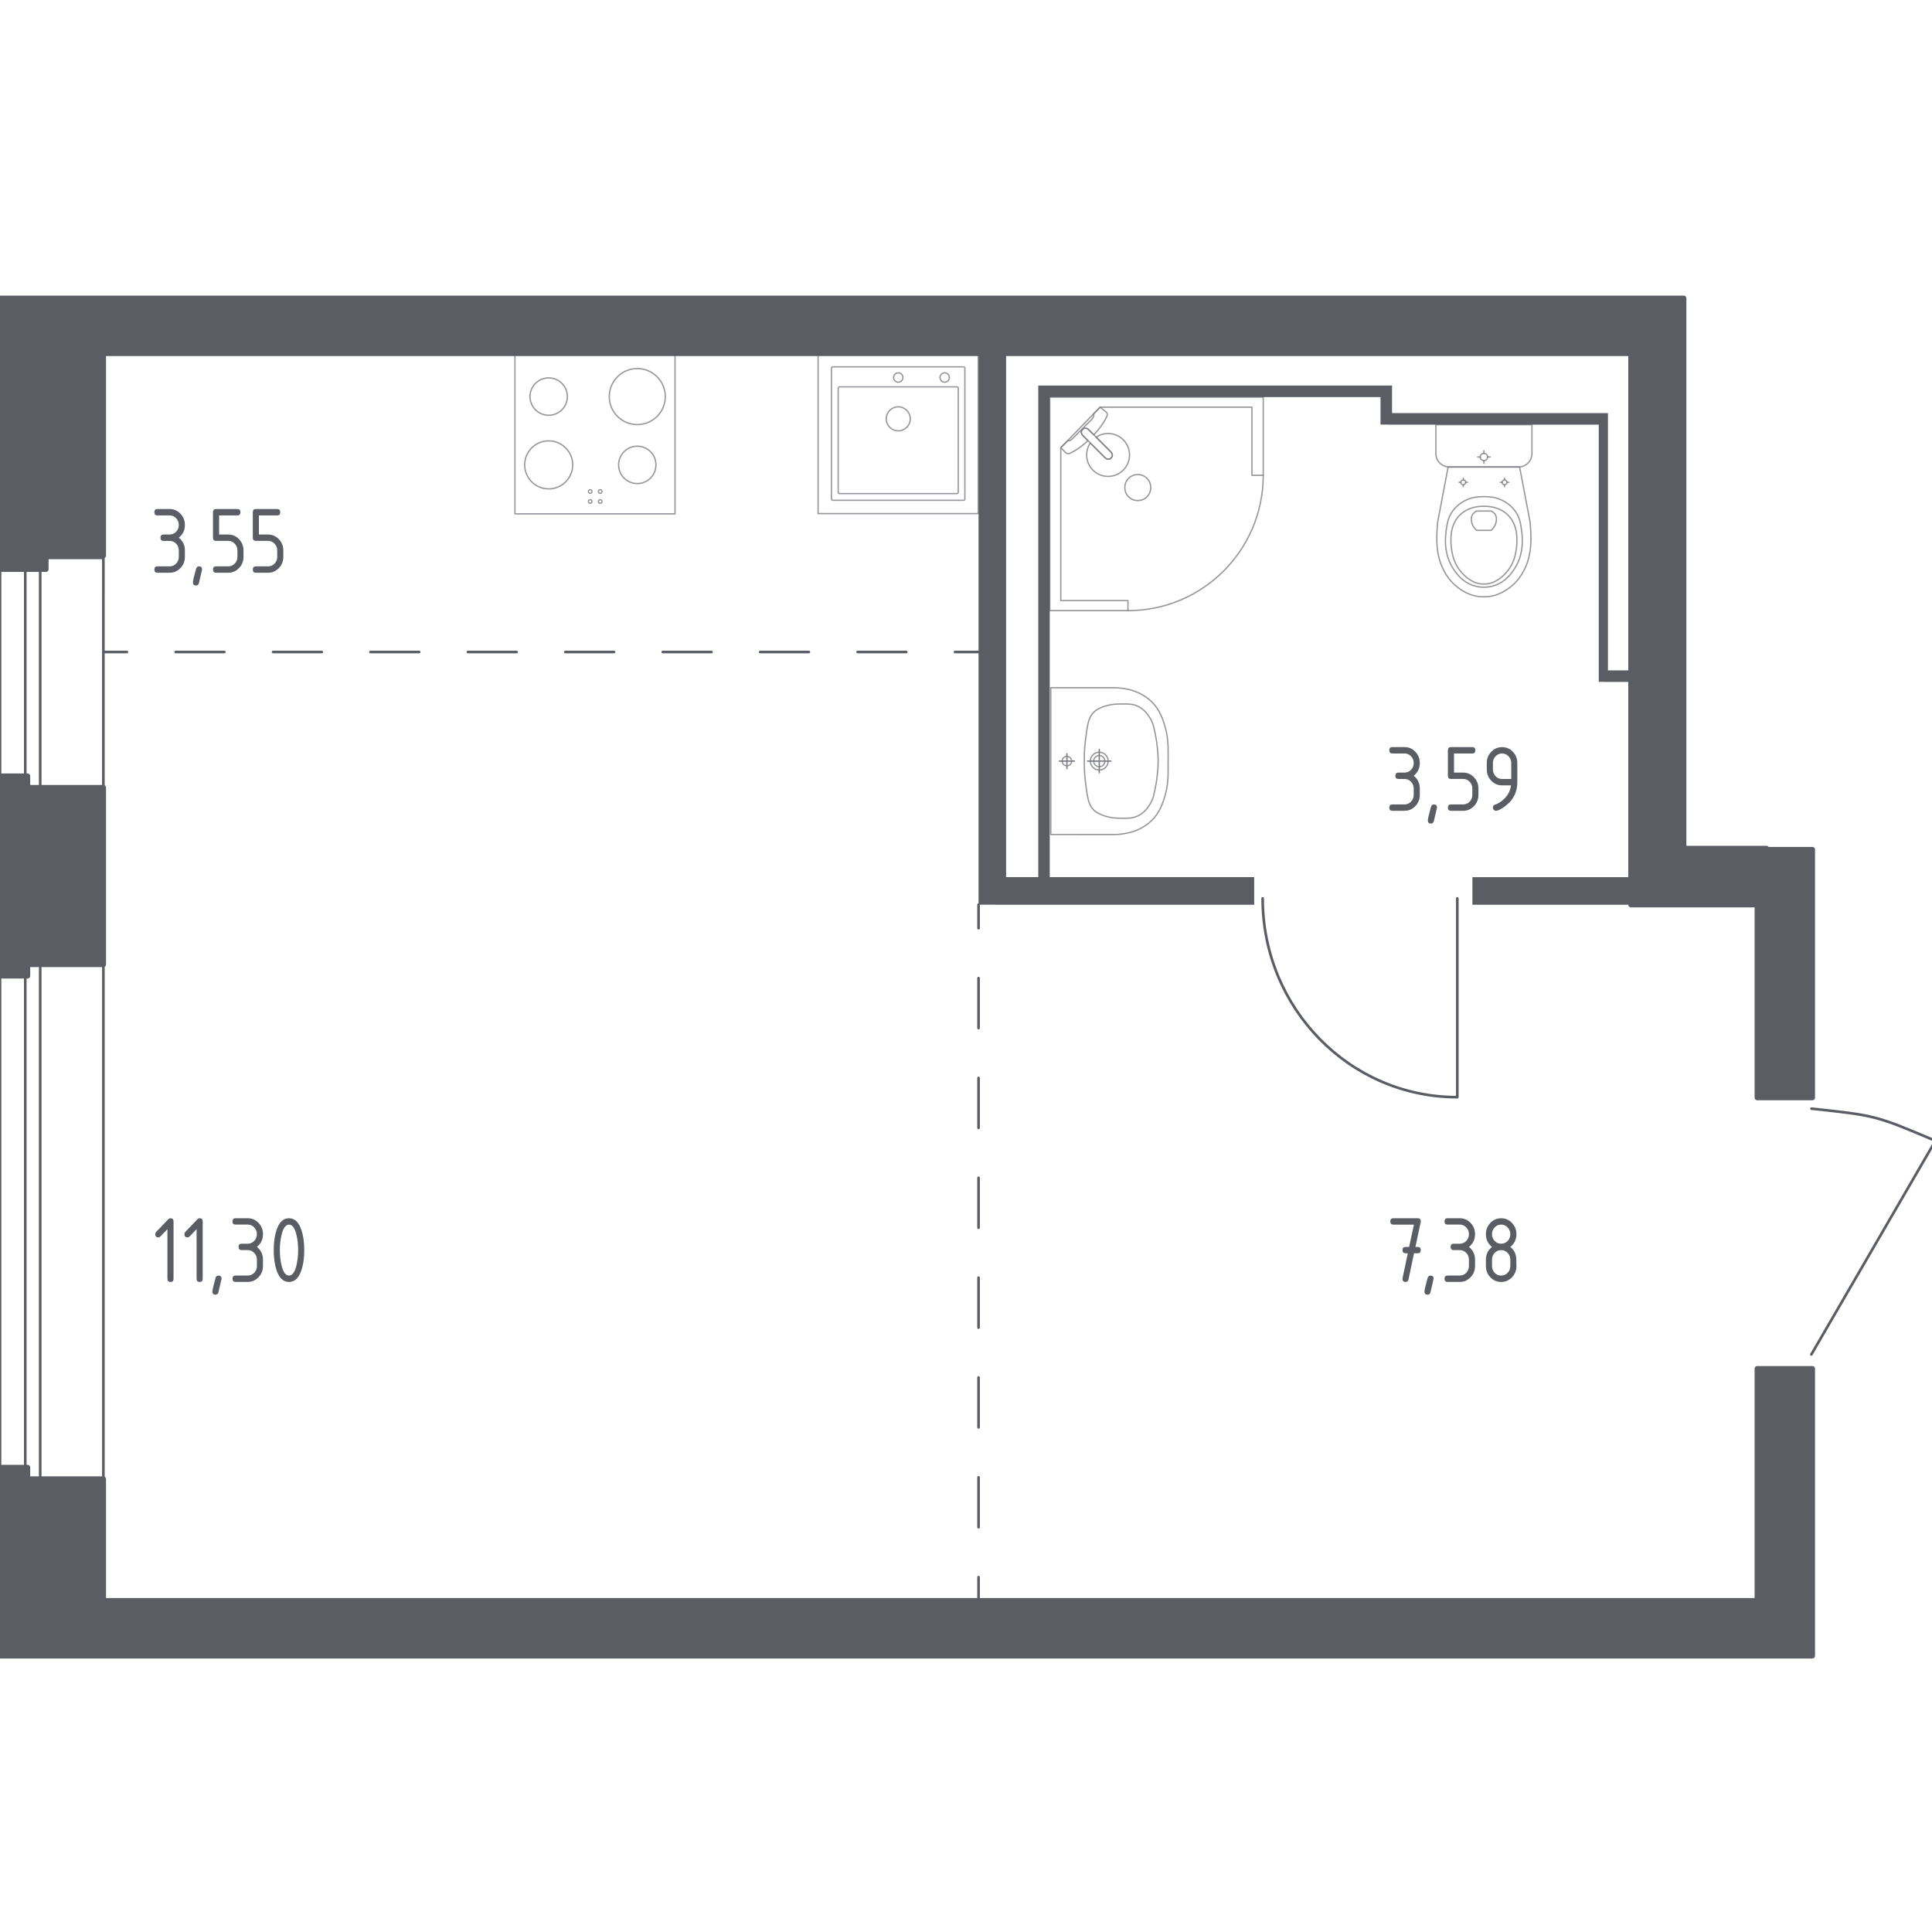 <?xml version="1.0" encoding="utf-8"?>
<!-- Generator: Adobe Illustrator 24.3.0, SVG Export Plug-In . SVG Version: 6.00 Build 0)  -->
<svg version="1.1" xmlns="http://www.w3.org/2000/svg" xmlns:xlink="http://www.w3.org/1999/xlink" x="0px" y="0px"
	 viewBox="0 0 1000 1000" style="enable-background:new 0 0 1000 1000;" xml:space="preserve">
<style type="text/css">
	.st0{fill:none;stroke:#5B5D65;stroke-width:1.364;stroke-linecap:round;stroke-linejoin:round;stroke-miterlimit:10;}
	.st1{fill:#5B5D65;}
	.st2{fill:none;stroke:#5B5D65;stroke-width:1.364;stroke-linecap:round;stroke-linejoin:round;}
	.st3{fill:none;stroke:#5B5D65;stroke-width:1.364;stroke-linecap:round;stroke-linejoin:round;stroke-dasharray:25.838,25.838;}
	.st4{fill:none;stroke:#5B5D65;stroke-width:1.364;stroke-linecap:round;stroke-linejoin:round;stroke-dasharray:25.213,25.213;}
	.st5{opacity:0.8;}
	.st6{opacity:0.8;fill:none;stroke:#5B5D65;stroke-width:0.682;stroke-linecap:round;stroke-linejoin:round;stroke-miterlimit:10;}
	.st7{fill:none;stroke:#5B5D65;stroke-width:0.682;stroke-linecap:round;stroke-linejoin:round;stroke-miterlimit:10;}
	.st8{fill:#5B5D65;stroke:#5B5D65;stroke-width:2.729;stroke-linecap:round;stroke-linejoin:round;stroke-miterlimit:10;}
</style>
<g id="Цвет_помещения">
</g>
<g id="Окна_x2C__двери">
	<g>
		<g>
			<polyline class="st0" points="20.81,765.5 13.08,765.5 13.08,759.58 			"/>
			<polyline class="st0" points="20.81,499.17 13.08,499.17 13.08,505.09 			"/>
			<polyline class="st0" points="20.81,765.5 53.51,765.5 53.51,499.17 20.81,499.17 			"/>
			<polyline class="st0" points="13.08,759.58 0,759.58 0,505.09 13.08,505.09 			"/>
			<line class="st0" x1="13.08" y1="759.58" x2="13.08" y2="505.09"/>
			<line class="st0" x1="20.81" y1="765.5" x2="20.81" y2="499.17"/>
		</g>
	</g>
	<g>
		<g>
			<polyline class="st0" points="20.81,407.65 13.08,407.65 13.08,405.01 			"/>
			<polyline class="st0" points="20.81,288.76 13.08,288.76 13.08,291.4 			"/>
			<polyline class="st0" points="20.81,407.65 53.5,407.65 53.51,288.76 20.81,288.76 			"/>
			<polyline class="st0" points="13.08,401.71 0,401.71 0.01,294.7 13.08,294.7 			"/>
			<line class="st0" x1="13.08" y1="405.01" x2="13.08" y2="291.4"/>
			<line class="st0" x1="20.81" y1="407.65" x2="20.81" y2="288.76"/>
		</g>
	</g>
	<path class="st0" d="M937.59,573.83c33.29,3.57,33.29,3.57,64.17,16.65l-64.2,110.57"/>
	<path class="st0" d="M653.54,464.98c0,56.89,45.06,102.92,100.76,102.92V465.01"/>
</g>
<g id="Блок_кондиционера">
</g>
<g id="Шахты">
</g>
<g id="Перегородки">
	<g>
		<rect x="762.12" y="454.02" class="st1" width="82.04" height="14.27"/>
		<polygon class="st1" points="832.27,346.99 832.27,219.8 832.27,217.42 832.27,213.82 720.51,213.82 720.51,205.53 720.51,205.53 
			720.51,199.56 543.35,199.56 537.41,199.56 537.41,199.56 537.41,205.53 537.41,205.53 537.41,453.99 520.76,453.99 
			520.76,182.91 506.5,182.91 506.5,468.26 514.82,468.26 514.82,468.29 649.17,468.29 649.17,453.99 543.35,453.99 543.35,205.53 
			714.56,205.53 714.56,219.77 718.72,219.77 718.72,219.8 827.51,219.8 827.51,352.93 830.49,352.93 830.49,352.96 844.16,352.96 
			844.16,346.99 		"/>
	</g>
</g>
<g id="Пунктир">
	<g>
		<g>
			<line class="st2" x1="506.5" y1="468.26" x2="506.5" y2="480.44"/>
			<line class="st3" x1="506.5" y1="506.28" x2="506.5" y2="803.41"/>
			<line class="st2" x1="506.5" y1="816.33" x2="506.5" y2="828.51"/>
		</g>
	</g>
	<g>
		<g>
			<line class="st2" x1="506.5" y1="337.47" x2="494.31" y2="337.47"/>
			<line class="st4" x1="469.1" y1="337.47" x2="78.3" y2="337.47"/>
			<line class="st2" x1="65.69" y1="337.47" x2="53.51" y2="337.47"/>
		</g>
	</g>
</g>
<g id="Сантехника">
	<g class="st5">
		<path class="st6" d="M792.93,219.81v13.57v1.39c0,3.82-3.13,6.94-6.96,6.94h-35.8c-3.83,0-6.96-3.12-6.96-6.94v-1.39v-13.57
			H792.93z"/>
		<ellipse class="st6" cx="768.07" cy="236.54" rx="1.88" ry="1.87"/>
		<line class="st6" x1="771.34" y1="236.54" x2="769.94" y2="236.54"/>
		<line class="st6" x1="766.19" y1="236.54" x2="764.79" y2="236.54"/>
		<line class="st6" x1="768.07" y1="239.82" x2="768.07" y2="238.42"/>
		<line class="st6" x1="768.07" y1="234.67" x2="768.07" y2="233.27"/>
		<line class="st6" x1="780.92" y1="249.66" x2="779.99" y2="249.66"/>
		<line class="st6" x1="777.5" y1="249.66" x2="776.57" y2="249.66"/>
		<line class="st6" x1="778.74" y1="251.83" x2="778.74" y2="250.9"/>
		<line class="st6" x1="778.74" y1="248.41" x2="778.74" y2="247.48"/>
		<ellipse class="st6" cx="778.74" cy="249.66" rx="1.25" ry="1.24"/>
		<ellipse class="st6" cx="757.39" cy="249.66" rx="1.25" ry="1.24"/>
		<line class="st6" x1="759.56" y1="249.66" x2="758.63" y2="249.66"/>
		<line class="st6" x1="756.14" y1="249.66" x2="755.21" y2="249.66"/>
		<line class="st6" x1="757.39" y1="251.83" x2="757.39" y2="250.9"/>
		<line class="st6" x1="757.39" y1="248.41" x2="757.39" y2="247.48"/>
		<path class="st6" d="M743.95,272.4c0.07-0.96,0.15-1.75,0.2-2.27c1.8-9.48,3.6-18.95,5.4-28.43c6.17,0,12.34,0,18.5,0.01
			c6.17,0,12.34,0,18.5-0.01c1.8,9.48,3.6,18.95,5.4,28.43c0.06,0.52,0.14,1.31,0.2,2.27c0.4,5.68,1.07,15.25-3.92,23.88
			c-0.81,1.39-2.46,4.2-5.63,6.88c-1.9,1.61-6.93,5.74-14.38,5.75c-0.06,0-0.12-0.01-0.18-0.01c-0.06,0-0.12,0.01-0.18,0.01
			c-7.45,0-12.49-4.14-14.38-5.75c-3.16-2.68-4.82-5.49-5.63-6.88C742.88,287.65,743.55,278.08,743.95,272.4z"/>
		<path class="st6" d="M748.68,273.64c0.41-2.79,0.9-5.92,3.2-9.12c2.84-3.96,6.65-5.56,7.89-6.07c3.39-1.38,6.27-1.38,8.29-1.38
			c2.01,0,4.9,0,8.29,1.38c1.24,0.51,5.05,2.11,7.89,6.07c2.3,3.21,2.8,6.33,3.2,9.12c0.52,3.56,1.88,12.86-3.85,21.23
			c-1.43,2.08-4.48,6.49-10.35,8.3c-1.22,0.38-5.42,1.53-10.37,0c-5.87-1.82-8.92-6.22-10.35-8.3
			C746.8,286.5,748.16,277.2,748.68,273.64z"/>
		<path class="st6" d="M755.9,266.32c4.6-4.3,10.59-4.28,12.17-4.27c1.57-0.01,7.57-0.03,12.17,4.27c4.07,3.8,4.95,9.02,4.92,13.16
			c0.04,2.87-0.37,5.19-0.53,6.11c-0.4,2.26-1.4,6.71-4.9,10.63c-1.41,1.58-5.44,6.09-11.61,6.11c-6.22,0.02-10.29-4.54-11.69-6.11
			c-3.5-3.92-4.5-8.37-4.9-10.63c-0.16-0.92-0.58-3.25-0.53-6.11C750.95,275.34,751.83,270.12,755.9,266.32z"/>
		<path class="st6" d="M761.98,266.73c0.66-1.38,1.86-2.01,2.29-2.22c2.53,0,5.06,0,7.59,0c0.44,0.2,1.64,0.84,2.29,2.22
			c0.54,1.14,0.42,2.18,0.32,2.92c-0.32,2.49-1.89,4.18-2.62,4.86c-2.53,0-5.06,0-7.59,0c-0.71-0.66-2.25-2.28-2.6-4.72
			C761.56,269.01,761.42,267.92,761.98,266.73z"/>
	</g>
	<g class="st5">
		<path class="st6" d="M568.98,396.86c1.6,0,2.9-1.3,2.9-2.91c0-1.6-1.3-2.9-2.9-2.9c-1.61,0-2.9,1.3-2.9,2.9
			C566.07,395.55,567.37,396.86,568.98,396.86z"/>
		<path class="st6" d="M568.98,398.56c2.54,0,4.6-2.07,4.6-4.61c0-2.54-2.06-4.6-4.6-4.6c-2.54,0-4.6,2.06-4.6,4.6
			C564.38,396.49,566.43,398.56,568.98,398.56z"/>
		<path class="st6" d="M543.88,431.93v-0.01v-75.94v-0.01c10.54,0,21.09,0,31.63,0c0.07,0,0.15,0.01,0.23,0.01
			c3.22-0.07,11.82,0.19,18.79,5.85c5.85,4.74,7.54,10.84,8.85,15.6c0.4,1.44,0.66,2.85,0.84,4.39c0.45,3.26,0.44,6.72,0.41,12.14
			c0.03,5.42,0.04,8.88-0.41,12.14c-0.18,1.55-0.45,2.96-0.84,4.39c-1.32,4.76-3.01,10.86-8.85,15.6
			c-6.97,5.65-15.57,5.92-18.79,5.85c-0.08,0-0.16,0.01-0.23,0.01C564.97,431.93,554.42,431.93,543.88,431.93z"/>
		<path class="st6" d="M579.77,423.51c-1.86-0.03-3.96-0.08-6.57-0.77c-0.86-0.23-3.85-1.02-6.05-2.62
			c-4.03-2.92-4.39-7.94-5.43-16.39c-0.5-4.02-0.49-7.34-0.48-9.78c0,0,0,0,0,0c0,0,0,0,0,0c-0.01-2.45-0.02-5.76,0.48-9.78
			c1.05-8.45,1.41-13.46,5.43-16.39c2.15-1.56,5.06-2.35,5.92-2.59c2.65-0.72,4.79-0.77,6.7-0.8c3.73-0.06,5.93-0.1,8.36,0.83
			c4.32,1.65,6.41,5.24,7.5,7.1c1.38,2.36,1.85,4.96,2.8,10.14c0,0,1.03,5.66,1.03,11.48c0,0,0,0,0,0c0,0,0,0,0,0
			c0,5.8-1.03,11.48-1.03,11.48c-0.94,5.15-1.41,7.72-2.74,10.04c-1.09,1.88-3.19,5.54-7.56,7.2
			C585.69,423.6,583.46,423.57,579.77,423.51z"/>
		<g>
			<line class="st7" x1="568.97" y1="387.91" x2="568.97" y2="399.99"/>
			<line class="st7" x1="575.02" y1="393.95" x2="562.93" y2="393.95"/>
		</g>
		<g>
			<path class="st6" d="M552.24,396.38c1.34,0,2.43-1.09,2.43-2.44c0-1.34-1.09-2.43-2.43-2.43c-1.35,0-2.44,1.09-2.44,2.43
				C549.8,395.29,550.89,396.38,552.24,396.38z"/>
			<g>
				<line class="st7" x1="552.24" y1="390.06" x2="552.24" y2="397.84"/>
				<line class="st7" x1="556.13" y1="393.95" x2="548.35" y2="393.95"/>
			</g>
		</g>
	</g>
	<g class="st5">
		<polygon class="st6" points="653.85,246.03 653.85,205.56 543.35,205.56 543.35,316.06 583.83,316.06 583.83,310.87 
			549.06,310.87 549.06,231.76 569.4,210.75 648,210.75 648,246.03 		"/>
		<path class="st6" d="M583.83,316.06c38.67,0,70.02-31.35,70.02-70.03"/>
		<path class="st6" d="M575.03,233.94l-7.8-7.8l-0.33-0.34l-3.46-3.46c0,0-1.66-1.55-3.12-0.09c-1.46,1.46,0.1,3.11,0.1,3.11
			l3.46,3.46l0.34,0.34l7.8,7.8c0,0,1.66,1.55,3.12,0.1C576.58,235.6,575.03,233.94,575.03,233.94z"/>
		<path class="st6" d="M593.68,247.59c2.6,2.6,2.6,6.94,0,9.54c-2.61,2.61-6.94,2.61-9.53,0c-2.6-2.6-2.6-6.93,0-9.54
			C586.73,244.98,591.07,244.98,593.68,247.59z"/>
		<path class="st6" d="M560.31,222.26c1.46-1.46,3.12,0.09,3.12,0.09l2.71,2.71c2.06-2.21,3.9-4.49,5.12-6.51
			c0.61-1,1.16-2.03,1.67-3.08v0c0.36-0.75,0.23-1.59-0.29-2.13c-1.08-0.86-2.16-1.72-3.24-2.58c-1.17,1.2-2.33,2.41-3.5,3.61
			c0.05,0.04,0.13,0.11,0.19,0.21c0.41,0.73-0.63,2.13-1.23,2.73c-4.81,4.82-6.52,6.44-9.24,9.25c-0.48,0.49-1.8,1.89-2.58,1.54
			c-0.12-0.05-0.2-0.14-0.25-0.19c-1.24,1.28-2.49,2.57-3.73,3.85c0.86,0.92,1.71,1.65,2.58,2.58c0.52,0.52,1.34,0.65,2.07,0.31
			c1.13-0.52,2.22-1.13,3.29-1.78c1.9-1.16,4.04-2.86,6.12-4.79l-2.7-2.71C560.41,225.37,558.86,223.72,560.31,222.26z"/>
		<path class="st6" d="M581.39,243.33c4.34-4.34,4.34-11.36,0-15.7c-3.82-3.82-9.71-4.27-14.03-1.36l7.67,7.67
			c0,0,1.55,1.66,0.09,3.12c-1.46,1.46-3.12-0.1-3.12-0.1l-7.67-7.66c-2.9,4.32-2.46,10.21,1.36,14.03
			C570.03,247.67,577.06,247.67,581.39,243.33z"/>
	</g>
	<g class="st5">
		<rect x="266.53" y="183.1" class="st6" width="82.87" height="82.87"/>
		<g>
			<circle class="st6" cx="329.86" cy="205.27" r="14.5"/>
		</g>
		<g>
			<circle class="st6" cx="284" cy="240.62" r="12.43"/>
		</g>
		<g>
			<circle class="st6" cx="284" cy="205.27" r="9.67"/>
		</g>
		<g>
			<circle class="st6" cx="329.86" cy="240.62" r="9.67"/>
		</g>
		<circle class="st6" cx="305.48" cy="259.57" r="0.93"/>
		<circle class="st6" cx="310.65" cy="259.57" r="0.93"/>
		<circle class="st6" cx="310.65" cy="254.39" r="0.93"/>
		<circle class="st6" cx="305.48" cy="254.39" r="0.93"/>
	</g>
	<g class="st5">
		<rect x="423.45" y="182.97" class="st6" width="82.87" height="82.87"/>
		<ellipse class="st6" cx="464.94" cy="216.79" rx="6.22" ry="6.22"/>
		<circle class="st6" cx="464.94" cy="195.4" r="2.42"/>
		<circle class="st6" cx="488.97" cy="195.4" r="2.42"/>
		<path class="st6" d="M498.72,258.94l-67.68,0c-0.38,0-0.69-0.31-0.69-0.69l0-67.68c0-0.38,0.31-0.69,0.69-0.69l67.68,0
			c0.38,0,0.69,0.31,0.69,0.69l0,67.68C499.41,258.63,499.1,258.94,498.72,258.94z"/>
		<path class="st6" d="M495.3,255.48l-60.77,0c-0.38,0-0.69-0.31-0.69-0.69l0-53.87c0-0.38,0.31-0.69,0.69-0.69l60.77,0
			c0.38,0,0.69,0.31,0.69,0.69l0,53.87C495.99,255.17,495.68,255.48,495.3,255.48z"/>
	</g>
</g>
<g id="Несущие">
	<polygon class="st8" points="909.55,708.43 909.55,828.51 53.51,828.51 53.51,765.53 14.27,765.53 14.27,759.55 0,759.55 0,765.53 
		0,777.39 0,857.08 47.56,857.08 53.51,857.08 938.09,857.08 938.09,841.59 938.09,828.51 938.09,708.43 	"/>
	<polygon class="st8" points="53.51,407.65 14.27,407.65 14.27,401.71 0,401.71 0,505.12 14.27,505.12 14.27,499.2 53.51,499.2 	"/>
	<polygon class="st8" points="914.31,439.73 914.31,439.16 871.5,439.16 871.5,154.38 867.46,154.38 867.46,154.38 53.51,154.38 
		47.56,154.38 0,154.38 0,245.93 0,287.54 0,294.67 23.78,294.67 23.78,287.54 53.51,287.54 53.51,182.94 844.16,182.94 
		844.16,454.02 844.16,454.02 844.16,468.29 909.55,468.29 909.55,568.13 938.09,568.13 938.09,439.73 	"/>
</g>
<g id="Лестницы_x2C__лифты">
</g>
<g id="Площади">
	<g>
		<path class="st1" d="M86.66,636.2l-3.63,3.79c-0.3,0.31-0.67,0.47-1.1,0.47c-1.06,0-1.58-0.55-1.58-1.65
			c0-0.45,0.15-0.83,0.45-1.15l6.17-6.45c0.41-0.43,0.84-0.65,1.27-0.65c1.05,0,1.58,0.55,1.58,1.65v29.68
			c0,1.1-0.53,1.65-1.58,1.65s-1.58-0.55-1.58-1.65V636.2z"/>
		<path class="st1" d="M101.76,636.2l-3.63,3.79c-0.3,0.31-0.67,0.47-1.1,0.47c-1.06,0-1.58-0.55-1.58-1.65
			c0-0.45,0.15-0.83,0.45-1.15l6.17-6.45c0.41-0.43,0.84-0.65,1.27-0.65c1.05,0,1.58,0.55,1.58,1.65v29.68
			c0,1.1-0.53,1.65-1.58,1.65s-1.58-0.55-1.58-1.65V636.2z"/>
		<path class="st1" d="M113.1,660.24c1.05,0,1.58,0.54,1.58,1.62c0,0.15-0.54,2.49-1.63,7.02c-0.19,0.83-0.7,1.25-1.53,1.25
			c-1.05,0-1.58-0.55-1.58-1.65c0-0.75,0.54-3.08,1.63-7C111.8,660.66,112.31,660.24,113.1,660.24z"/>
		<path class="st1" d="M128.22,647.05h-3.16c-1.05,0-1.58-0.55-1.58-1.65c0-1.1,0.53-1.65,1.58-1.65h3.16
			c1.32,0,2.44-0.48,3.36-1.44c0.92-0.96,1.38-2.13,1.38-3.51c0-1.37-0.46-2.53-1.39-3.5s-2.04-1.45-3.35-1.45h-6.32
			c-1.05,0-1.58-0.55-1.58-1.65c0-1.1,0.53-1.65,1.58-1.65h6.32c2.19,0,4.05,0.81,5.59,2.42c1.54,1.62,2.31,3.56,2.31,5.82
			c0,2.73-1.05,4.93-3.16,6.6c2.11,1.67,3.16,3.86,3.16,6.59v3.3c0,2.28-0.77,4.23-2.32,5.83c-1.55,1.61-3.41,2.41-5.57,2.41h-6.32
			c-1.05,0-1.58-0.55-1.58-1.65c0-1.1,0.53-1.65,1.58-1.65h6.32c1.32,0,2.44-0.48,3.36-1.44c0.92-0.96,1.38-2.13,1.38-3.51V652
			c0-1.37-0.46-2.53-1.39-3.5S129.53,647.05,128.22,647.05z"/>
		<path class="st1" d="M157.48,647.05c0,3.93-0.46,7.33-1.39,10.19c-1.36,4.2-3.53,6.3-6.51,6.3c-2.98,0-5.15-2.09-6.51-6.27
			c-0.93-2.86-1.39-6.27-1.39-10.22s0.46-7.35,1.39-10.22c1.36-4.18,3.52-6.27,6.51-6.27c2.98,0,5.15,2.1,6.51,6.3
			C157.02,639.72,157.48,643.12,157.48,647.05z M154.32,647.05c0-2.73-0.28-5.3-0.84-7.72c-0.85-3.65-2.15-5.47-3.9-5.47
			c-1.74,0-3.03,1.83-3.88,5.5c-0.57,2.46-0.86,5.03-0.86,7.69c0,2.71,0.28,5.29,0.84,7.72c0.85,3.65,2.15,5.47,3.9,5.47
			c1.75,0,3.05-1.82,3.9-5.47C154.04,652.34,154.32,649.76,154.32,647.05z"/>
	</g>
	<g>
		<path class="st1" d="M728.68,648.7l-1.17,0c-1.06,0-1.58-0.55-1.58-1.65c0-1.1,0.52-1.65,1.57-1.65l1.86,0l2.48-11.54h-10.65
			c-1.05,0-1.58-0.55-1.58-1.65c0-1.1,0.53-1.65,1.58-1.65h12.63c1.04,0,1.56,0.53,1.58,1.6c0,0.1-0.02,0.23-0.05,0.4l-2.73,12.84
			l1.2,0c1.05,0,1.58,0.55,1.58,1.65c0,1.1-0.53,1.65-1.58,1.65l-1.92,0l-2.86,13.54c-0.19,0.87-0.69,1.3-1.51,1.3
			c-1.07,0-1.6-0.55-1.6-1.65c0-0.17,0.01-0.29,0.03-0.37L728.68,648.7z"/>
		<path class="st1" d="M740.46,660.24c1.05,0,1.58,0.54,1.58,1.62c0,0.15-0.54,2.49-1.63,7.02c-0.19,0.83-0.7,1.25-1.53,1.25
			c-1.05,0-1.58-0.55-1.58-1.65c0-0.75,0.54-3.08,1.63-7C739.15,660.66,739.66,660.24,740.46,660.24z"/>
		<path class="st1" d="M755.58,647.05h-3.16c-1.05,0-1.58-0.55-1.58-1.65c0-1.1,0.53-1.65,1.58-1.65h3.16
			c1.32,0,2.44-0.48,3.36-1.44c0.92-0.96,1.38-2.13,1.38-3.51c0-1.37-0.46-2.53-1.39-3.5s-2.04-1.45-3.35-1.45h-6.32
			c-1.05,0-1.58-0.55-1.58-1.65c0-1.1,0.53-1.65,1.58-1.65h6.32c2.19,0,4.05,0.81,5.59,2.42s2.31,3.56,2.31,5.82
			c0,2.73-1.05,4.93-3.16,6.6c2.11,1.67,3.16,3.86,3.16,6.59v3.3c0,2.28-0.77,4.23-2.32,5.83c-1.55,1.61-3.41,2.41-5.58,2.41h-6.32
			c-1.05,0-1.58-0.55-1.58-1.65c0-1.1,0.53-1.65,1.58-1.65h6.32c1.32,0,2.44-0.48,3.36-1.44c0.92-0.96,1.38-2.13,1.38-3.51V652
			c0-1.37-0.46-2.53-1.39-3.5S756.89,647.05,755.58,647.05z"/>
		<path class="st1" d="M777,663.54c-2.19,0-4.05-0.8-5.59-2.41c-1.54-1.61-2.31-3.55-2.31-5.83V652c0-2.73,1.05-4.93,3.16-6.59
			c-2.11-1.67-3.16-3.86-3.16-6.6c0-2.28,0.77-4.23,2.31-5.83s3.4-2.41,5.59-2.41s4.05,0.8,5.59,2.41s2.31,3.55,2.31,5.83
			c0,2.73-1.05,4.93-3.16,6.6c1.52,1.2,2.47,2.67,2.87,4.42c0.19,0.88,0.29,2.71,0.29,5.47c0,2.28-0.77,4.23-2.31,5.83
			C781.05,662.73,779.18,663.54,777,663.54z M777,643.75c1.32,0,2.44-0.48,3.36-1.44c0.92-0.96,1.38-2.13,1.38-3.51
			c0-1.37-0.46-2.53-1.39-3.5s-2.04-1.45-3.35-1.45c-1.32,0-2.44,0.48-3.36,1.44c-0.92,0.96-1.38,2.13-1.38,3.51
			c0,1.38,0.46,2.55,1.38,3.51C774.55,643.27,775.67,643.75,777,643.75z M777,660.24c1.32,0,2.44-0.48,3.36-1.44
			c0.92-0.96,1.38-2.13,1.38-3.51V652c0-1.37-0.46-2.53-1.39-3.5s-2.04-1.45-3.35-1.45c-1.32,0-2.44,0.48-3.36,1.44
			c-0.92,0.96-1.38,2.13-1.38,3.51v3.3c0,1.38,0.46,2.55,1.38,3.51C774.55,659.76,775.67,660.24,777,660.24z"/>
	</g>
	<g>
		<path class="st1" d="M726.99,403.19h-3.16c-1.05,0-1.58-0.55-1.58-1.65c0-1.1,0.53-1.65,1.58-1.65h3.16
			c1.32,0,2.44-0.48,3.36-1.44c0.92-0.96,1.38-2.13,1.38-3.51c0-1.37-0.46-2.53-1.39-3.5s-2.04-1.45-3.35-1.45h-6.32
			c-1.05,0-1.58-0.55-1.58-1.65c0-1.1,0.53-1.65,1.58-1.65h6.32c2.19,0,4.05,0.81,5.59,2.42c1.54,1.62,2.31,3.56,2.31,5.82
			c0,2.73-1.05,4.93-3.16,6.6c2.11,1.67,3.16,3.86,3.16,6.6v3.3c0,2.28-0.77,4.23-2.32,5.83c-1.55,1.61-3.41,2.41-5.58,2.41h-6.32
			c-1.05,0-1.58-0.55-1.58-1.65s0.53-1.65,1.58-1.65h6.32c1.32,0,2.44-0.48,3.36-1.44s1.38-2.13,1.38-3.51v-3.3
			c0-1.37-0.46-2.53-1.39-3.5S728.3,403.19,726.99,403.19z"/>
		<path class="st1" d="M742.21,416.38c1.05,0,1.58,0.54,1.58,1.62c0,0.15-0.54,2.49-1.63,7.02c-0.19,0.83-0.7,1.25-1.53,1.25
			c-1.05,0-1.58-0.55-1.58-1.65c0-0.75,0.54-3.08,1.63-6.99C740.9,416.8,741.41,416.38,742.21,416.38z"/>
		<path class="st1" d="M749.43,401.54v-13.19c0-1.1,0.53-1.65,1.58-1.65h11.05c1.05,0,1.58,0.55,1.58,1.65
			c0,1.1-0.53,1.65-1.58,1.65h-9.47v9.89h4.74c2.19,0,4.05,0.81,5.59,2.42s2.31,3.56,2.31,5.82v3.3c0,2.28-0.77,4.23-2.32,5.83
			c-1.55,1.61-3.41,2.41-5.58,2.41h-6.32c-1.05,0-1.58-0.55-1.58-1.65s0.53-1.65,1.58-1.65h6.32c1.32,0,2.44-0.48,3.36-1.44
			s1.38-2.13,1.38-3.51v-3.3c0-1.37-0.46-2.53-1.39-3.5s-2.04-1.45-3.35-1.45h-6.32C749.96,403.19,749.43,402.64,749.43,401.54z"/>
		<path class="st1" d="M774.31,419.68c-0.42,0-0.78-0.17-1.1-0.5s-0.48-0.72-0.48-1.15c0-0.77,0.26-1.24,0.79-1.42
			c1.15-0.4,2.11-0.86,2.87-1.37c3.4-2.3,5.29-5.21,5.69-8.74h-4.62c-2.19,0-4.05-0.8-5.59-2.41s-2.31-3.55-2.31-5.83v-3.3
			c0-2.28,0.77-4.23,2.31-5.83c1.54-1.61,3.4-2.41,5.59-2.41c2.2,0,4.07,0.8,5.6,2.39s2.3,3.53,2.3,5.81v9.94
			c0,5.6-2.5,10.02-7.49,13.27C776.27,419.16,775.08,419.68,774.31,419.68z M782.21,403.19v-8.24c0-1.37-0.46-2.53-1.39-3.5
			s-2.04-1.45-3.35-1.45s-2.42,0.48-3.35,1.45s-1.39,2.13-1.39,3.5v3.3c0,1.38,0.46,2.55,1.38,3.51c0.92,0.96,2.04,1.44,3.36,1.44
			H782.21z"/>
	</g>
	<g>
		<path class="st1" d="M87.8,279.97h-3.16c-1.05,0-1.58-0.55-1.58-1.65c0-1.1,0.53-1.65,1.58-1.65h3.16c1.32,0,2.44-0.48,3.36-1.44
			c0.92-0.96,1.38-2.13,1.38-3.51c0-1.37-0.46-2.53-1.39-3.5s-2.04-1.45-3.35-1.45h-6.32c-1.05,0-1.58-0.55-1.58-1.65
			c0-1.1,0.53-1.65,1.58-1.65h6.32c2.19,0,4.05,0.81,5.59,2.42c1.54,1.62,2.31,3.56,2.31,5.82c0,2.73-1.05,4.93-3.16,6.6
			c2.11,1.67,3.16,3.86,3.16,6.6v3.3c0,2.28-0.77,4.23-2.32,5.83c-1.55,1.61-3.41,2.41-5.57,2.41h-6.32c-1.05,0-1.58-0.55-1.58-1.65
			s0.53-1.65,1.58-1.65h6.32c1.32,0,2.44-0.48,3.36-1.44c0.92-0.96,1.38-2.13,1.38-3.51v-3.3c0-1.37-0.46-2.53-1.39-3.5
			S89.11,279.97,87.8,279.97z"/>
		<path class="st1" d="M103.02,293.16c1.05,0,1.58,0.54,1.58,1.62c0,0.15-0.54,2.49-1.63,7.02c-0.19,0.83-0.7,1.25-1.53,1.25
			c-1.05,0-1.58-0.55-1.58-1.65c0-0.75,0.54-3.08,1.63-6.99C101.71,293.58,102.22,293.16,103.02,293.16z"/>
		<path class="st1" d="M110.24,278.32v-13.19c0-1.1,0.53-1.65,1.58-1.65h11.05c1.05,0,1.58,0.55,1.58,1.65
			c0,1.1-0.53,1.65-1.58,1.65h-9.47v9.89h4.74c2.19,0,4.05,0.81,5.59,2.42c1.54,1.62,2.31,3.56,2.31,5.82v3.3
			c0,2.28-0.77,4.23-2.32,5.83c-1.55,1.61-3.41,2.41-5.57,2.41h-6.32c-1.05,0-1.58-0.55-1.58-1.65s0.53-1.65,1.58-1.65h6.32
			c1.32,0,2.44-0.48,3.36-1.44c0.92-0.96,1.38-2.13,1.38-3.51v-3.3c0-1.37-0.46-2.53-1.39-3.5s-2.04-1.45-3.35-1.45h-6.32
			C110.77,279.97,110.24,279.42,110.24,278.32z"/>
		<path class="st1" d="M130.85,278.32v-13.19c0-1.1,0.53-1.65,1.58-1.65h11.05c1.05,0,1.58,0.55,1.58,1.65
			c0,1.1-0.53,1.65-1.58,1.65h-9.47v9.89h4.74c2.19,0,4.05,0.81,5.59,2.42c1.54,1.62,2.31,3.56,2.31,5.82v3.3
			c0,2.28-0.77,4.23-2.32,5.83c-1.55,1.61-3.41,2.41-5.57,2.41h-6.32c-1.05,0-1.58-0.55-1.58-1.65s0.53-1.65,1.58-1.65h6.32
			c1.32,0,2.44-0.48,3.36-1.44c0.92-0.96,1.38-2.13,1.38-3.51v-3.3c0-1.37-0.46-2.53-1.39-3.5s-2.04-1.45-3.35-1.45h-6.32
			C131.38,279.97,130.85,279.42,130.85,278.32z"/>
	</g>
</g>
</svg>
